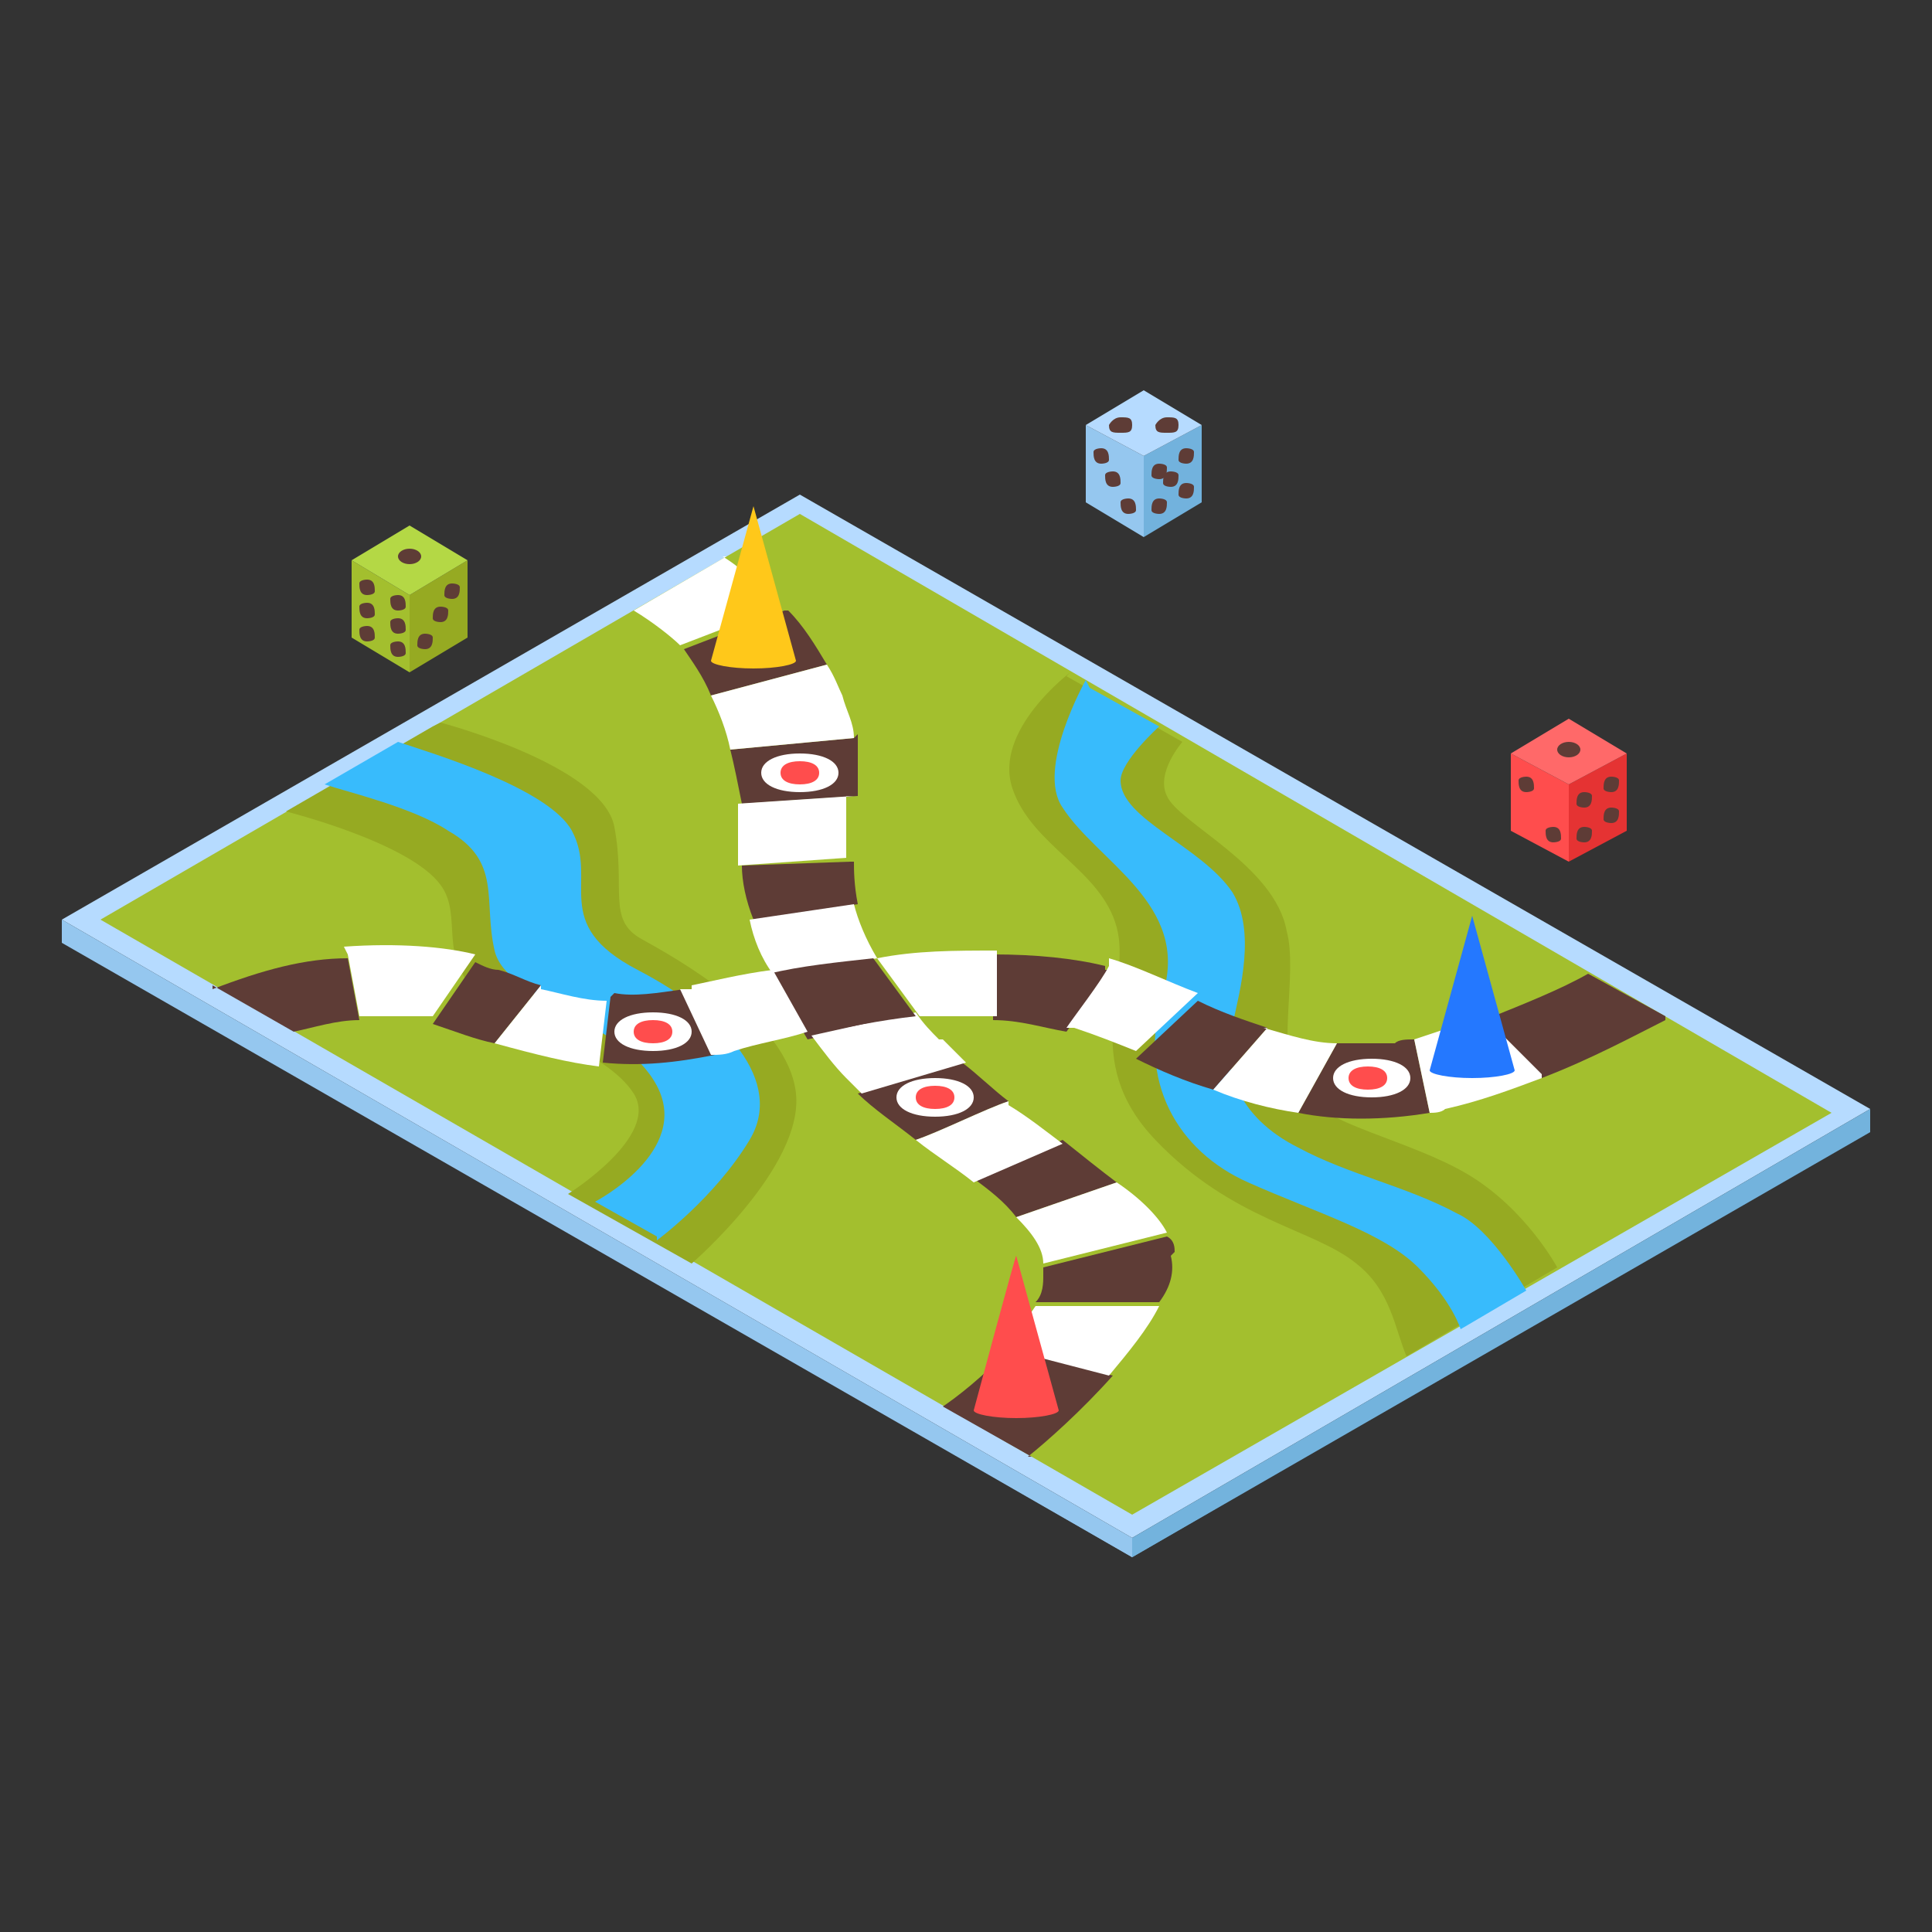 <?xml version="1.0" encoding="UTF-8"?>
<svg id="Layer_1" xmlns="http://www.w3.org/2000/svg" xmlns:xlink="http://www.w3.org/1999/xlink" version="1.1" viewBox="0 0 50 50">
  <rect x="0" y="0" width="50" height="50" fill="#333333" stroke="none"/>
  <!-- Generator: Adobe Illustrator 29.2.1, SVG Export Plug-In . SVG Version: 2.1.0 Build 116)  -->
  <defs>
    <style>
      .st0 {
        fill: #3e54a3;
      }

      .st1 {
        fill: #5e3c36;
      }

      .st2 {
        fill: #122571;
      }

      .st3 {
        fill: #fcb040;
      }

      .st4 {
        fill: #cef3ff;
      }

      .st5 {
        fill: #fdb724;
      }

      .st6 {
        fill: #27debf;
      }

      .st7 {
        fill: #ffc81a;
      }

      .st8 {
        fill: url(#radial-gradient);
      }

      .st9 {
        fill: #72b2dd;
      }

      .st10 {
        fill: url(#linear-gradient);
      }

      .st11 {
        fill: #2478ff;
      }

      .st12 {
        fill: #b4d845;
      }

      .st13 {
        fill: #606060;
      }

      .st14 {
        fill: #95c7ef;
      }

      .st15, .st16 {
        isolation: isolate;
      }

      .st17 {
        fill: #f1fcff;
      }

      .st18 {
        fill: #ff4d4d;
      }

      .st19 {
        fill: #b6dbff;
      }

      .st20 {
        fill: #0a4a80;
      }

      .st21 {
        fill: #344593;
      }

      .st22 {
        fill: #2e5677;
      }

      .st23 {
        fill: #96aa22;
      }

      .st24 {
        fill: #fff;
      }

      .st25 {
        fill: #2e4490;
      }

      .st26 {
        fill: #82294d;
      }

      .st27 {
        fill: #38bbfc;
      }

      .st28 {
        fill: #fff7b0;
      }

      .st29 {
        fill: #f19729;
      }

      .st30 {
        fill: #e53333;
      }

      .st16 {
        fill: #031f60;
        opacity: .5;
      }

      .st31 {
        fill: #73b3dd;
      }

      .st32 {
        fill: #ffcb49;
      }

      .st33 {
        fill: #ff51ce;
      }

      .st34 {
        fill: #bbdfff;
      }

      .st35 {
        fill: #ff6969;
      }

      .st36 {
        fill: #e7478d;
      }

      .st37 {
        fill: #1bbc9d;
      }

      .st38 {
        fill: #bf2878;
      }

      .st39 {
        fill: #a3bf2e;
      }

      .st40 {
        fill: #d6e6ff;
      }

      .st41 {
        display: none;
      }

      .st42 {
        fill: #a33d64;
      }

      .st43 {
        fill: #ede6a0;
      }
    </style>
    <linearGradient id="linear-gradient" x1="21.8" y1="-3071.2" x2="21.6" y2="-3071.5" gradientTransform="translate(0 -3034) scale(1 -1)" gradientUnits="userSpaceOnUse">
      <stop offset="0" stop-color="#78aced"/>
      <stop offset="1" stop-color="#4f7bb3"/>
    </linearGradient>
    <radialGradient id="radial-gradient" cx="-1701.3" cy="-6206.7" fx="-1701.3" fy="-6206.7" r="15.9" gradientTransform="translate(2637 -2951.9) scale(1.5 -.5)" gradientUnits="userSpaceOnUse">
      <stop offset=".4" stop-color="#b4bcc1"/>
      <stop offset=".9" stop-color="#eceeef" stop-opacity="0"/>
    </radialGradient>
  </defs>
  <g id="Example" class="st41">
    <g>
      <g>
        <path class="st21" d="M45.3,33.2v-4.6h0c0-.9-.6-1.8-1.7-2.4-2.3-1.3-6-1.3-8.4,0-1.2.7-1.7,1.6-1.7,2.4h0v4.5c0,.9.6,1.8,1.7,2.4,2.3,1.3,6,1.3,8.4,0,1.2-.6,1.7-1.4,1.7-2.3h0Z"/>
        <path class="st21" d="M45.3,33.2v-4.6h0c0-.9-.6-1.8-1.7-2.4-2.3-1.3-6-1.3-8.4,0-1.2.7-1.7,1.6-1.7,2.4h0v4.5c0,.9.6,1.8,1.7,2.4,2.3,1.3,6,1.3,8.4,0,1.2-.6,1.7-1.4,1.7-2.3h0Z"/>
      </g>
      <polygon class="st0" points="39.4 23 29.7 28.6 39.4 34.2 49.2 28.6 39.4 23"/>
      <path class="st25" d="M44.3,31.4l-4.8-2.7c0,0-.2,0-.2.1s0,.2,0,.2l4.6,2.6.3-.2Z"/>
      <polygon class="st2" points="29.7 28.6 29.7 29 39.4 34.6 39.4 34.2 29.7 28.6"/>
      <polygon class="st25" points="49.2 28.6 49.2 29 39.4 34.6 39.4 34.2 49.2 28.6"/>
      <polygon class="st16" points="33.5 31.2 39.4 35.2 45.3 31.2 39.4 34.6 33.5 31.2"/>
      <path class="st34" d="M44.7,36.2c0,0-.2,0-.2-.2v-4c0-.2,0-.4-.3-.4l-4.9-2.8c0,0,0-.2,0-.2,0-.1.2-.1.2-.1l4.9,2.8c.3.2.4.4.4.7v4c0,0,0,.2,0,.2Z"/>
      <path class="st5" d="M45.3,39.3l-.3-2.7c0,0,0-.2,0-.2h0c0-.3-.2-.5-.4-.5h-.4v.2c0,0,0,.2,0,.3h0c0,0,0,.2,0,.2l-.3,2.7c0,0,0,.2.3.3h0c0,0,.2,0,.3,0h0c0,0,.2,0,.3,0h0c.2,0,.2-.2.2-.3Z"/>
    </g>
    <g>
      <path class="st36" d="M12.4,36.1c1.1-.8,1.8-2.7,1.7-4-.1-1.4-1.2-2-1.7-2.3h0c-1.1-.6-2.8-.6-3.9,0h0c-.5.3-1.5.9-1.7,2.3,0,1.3.6,3.2,1.7,4h0c.1,0,.1,0,.2,0,1,.6,2.6.6,3.6,0h0s.1,0,.1,0h0Z"/>
      <path class="st38" d="M9.9,30.8c-.3.2-.3.4,0,.6s.8.2,1.1,0,.3-.4,0-.6c-.3-.2-.8-.2-1.1,0Z"/>
      <g>
        <path class="st6" d="M10.5,31.2s-.9,0-1.4-.7,0-1.9,0-1.9c0,0,1.1.1,1.7,1,.4.8-.3,1.6-.3,1.6Z"/>
        <path class="st37" d="M9,30.5c.5.7,1.4.7,1.4.7,0-1.6-1.4-2.6-1.4-2.6,0,0-.5,1.2,0,1.9Z"/>
      </g>
      <path class="st42" d="M10.5,31.2s0-1.3.7-1.9,1.2-.6,1.2-.6c.4,0,.9.4.7.4,0,0-.9,0-1.5.5s-.9,1.5-.9,1.6c0,0,0,.1-.1.1,0,0,0-.1,0-.1Z"/>
      <path class="st26" d="M12.4,28.7c-.1,0-.1.1.2.3.2.1.4.2.5.2h0c.2-.2-.3-.5-.7-.5Z"/>
    </g>
    <g>
      <g>
        <path class="st20" d="M26,28.8h0c-1,.6-1.9,1-2.8,1.2h-.1l-.5.2h-.1c-.1,0-.2.1-.3.1h-.1c-.1,0-.2.1-.2.1h-.1c-.5.2-.9.4-1.4.7-.1.1-.2.1-.3.2h-.1c-.4.4-2,1.6-2.9,2.6l-.6.6h-.5c-1,.3-2,.6-3,1.2-.1,0-.2,0-.3.2-.3.2-.5.3-.8.5h-.1c-.1.2-.2.2-.3.3h0c-.4.3-.9.7-1.3,1.1-.1,0-.2.2-.3.3-.3.3-.7.6-1,.9h0c-.3.3-.7.5-1,.8-.2.2-.5.3-.7.5h-.1l13.7,8.3h.1c.8-.5,1.7-1.2,2.5-1.9.5-.5,1.1-.9,1.7-1.4,1.2-.9,2.3-1.5,3.2-1.8.7-.3,1.4-.5,2.1-.6l.5-.6c.7-.7,1.5-1.3,2.4-1.8,1.5-1,3.2-1.8,4.9-2.5.6-.2,1.2-.5,1.6-.7h.2c0,0-13.9-8.5-13.9-8.5Z"/>
        <g>
          <g>
            <path class="st17" d="M39.1,36.7c-.5.3-.7.4-1.2.6-.3,0-.5.2-.8.3-.2,0-.3,0-.5,0-.7.2-1.4.4-2,.8-.2,0-.4.2-.6.3-1.3.8-2.6,2-3.9,3.5l-2.5-1.5-11-6.7c1.3-1.5,2.6-2.7,3.9-3.5.2-.1.4-.2.6-.3.7-.4,1.4-.6,2-.8.2,0,.3-.1.5-.1.3-.1.5-.2.8-.3.5-.2.7-.3,1.2-.6l13.5,8.2Z"/>
            <path class="st17" d="M30.1,42.3c-1.3,0-2.6.5-3.9,1.3-.2,0-.4.2-.6.4-.7.5-1.4,1-2,1.7-.2.2-.3.3-.5.4-.3.3-.6.5-.9.7-.5.4-.8.6-1.3.9l-13.4-8.2c.5-.3.8-.5,1.3-.9.3-.2.6-.5.9-.7.2,0,.3-.3.5-.4.7-.6,1.4-1.2,2-1.7.2,0,.4-.3.6-.4,1.3-.8,2.6-1.2,3.9-1.3l11,6.7,2.4,1.5Z"/>
          </g>
          <polygon class="st40" points="7.5 39.5 7.3 40.3 20.7 48.5 20.9 47.7 7.5 39.5"/>
          <path class="st4" d="M39.4,37.1c-.9.6-1.8,1-2.7,1.2h0c0,0-.2,0-.3,0,0,0-.2,0-.3,0s-.2,0-.3,0c-.6.2-1.2.5-1.8.9,0,0-.2,0-.3.2-1,.7-2,1.5-3,2.5l-.6.6h-.6c-1,.3-2,.6-3,1.2-.1,0-.2,0-.3.2-.3.2-.5.3-.8.5-.6.4-1.1.9-1.7,1.4-.1,0-.2.2-.3.3-.9.9-1.8,1.6-2.7,2.2l.2-.8c.5-.3.8-.5,1.3-.9.3-.2.6-.5.9-.7.2,0,.3-.3.5-.4.7-.6,1.4-1.2,2-1.7.2,0,.4-.3.6-.4,1.3-.8,2.6-1.2,3.9-1.3,1.3-1.5,2.6-2.7,3.9-3.5.2,0,.4-.2.6-.3.7-.4,1.4-.6,2-.8.2,0,.3,0,.5,0,.3,0,.5-.2.8-.3.5-.2.7-.3,1.2-.6l.4.3Z"/>
        </g>
        <g>
          <path class="st13" d="M17.8,34.6q.1,0,0,0c1.2-1.4,2.5-2.5,3.7-3.2.2-.1.4-.2.5-.3.7-.3,1.3-.6,2-.8.2,0,.3-.1.5-.1.3-.1.5-.2.8-.3.4-.2.7-.3,1.1-.5h0c0-.2,0-.1-.1-.1-.4.2-.6.3-1,.5-.3.1-.5.2-.8.3-.2.1-.3.1-.5.1-.7.2-1.3.4-2,.8-.2.1-.4.2-.6.3-1.1.8-2.4,1.9-3.6,3.3,0,0,0,0,0,0h0Z"/>
          <path class="st13" d="M25.4,30.6c-.2.1-.3.1-.5.1-.7.2-1.3.4-2,.8-.2.1-.4.2-.6.3-1.2.7-2.5,1.8-3.7,3.2h0c1.2-1.3,2.5-2.4,3.7-3.1.2-.1.4-.2.6-.3.7-.4,1.3-.6,2-.8.2,0,.4,0,.5-.2.3,0,.6-.1.8-.2.4-.2.6-.3,1-.5h0q0-.1-.1-.1c-.4.2-.6.3-1,.5-.2.1-.4.2-.7.3Z"/>
          <path class="st13" d="M26.2,31.1c-.2.1-.3.1-.5.1-.7.2-1.3.4-2,.8-.2,0-.4.2-.6.3-1.2.7-2.5,1.8-3.7,3.2h0c1.2-1.3,2.5-2.4,3.7-3.1.2,0,.4-.2.6-.3.7-.4,1.4-.6,2-.8.2,0,.4,0,.5-.2.3,0,.6-.1.8-.2.4-.2.6-.3,1-.5h0q0-.1-.1-.1c-.4.2-.6.3-1,.5-.1.1-.4.2-.7.3Z"/>
          <path class="st13" d="M27.1,31.5c-.2.1-.3.1-.5.1-.7.2-1.3.4-2,.8-.2,0-.4.2-.6.3-1.2.7-2.5,1.8-3.7,3.2h0c1.2-1.3,2.5-2.4,3.7-3.1.2,0,.4-.2.6-.3.7-.4,1.4-.6,2-.8.1,0,.3,0,.5-.2.3,0,.6-.1.8-.2.4-.2.6-.3,1-.5h0q0-.1-.1-.1c-.4.2-.6.3-1,.5-.2.2-.5.3-.7.3Z"/>
          <path class="st13" d="M27.9,32c-.2,0-.3,0-.5,0-.7.2-1.4.4-2,.8-.2,0-.4.2-.6.3-1.2.7-2.5,1.9-3.7,3.2h0c1.2-1.3,2.5-2.4,3.7-3.1.2,0,.4-.2.6-.3.7-.4,1.4-.6,2-.8.2,0,.4,0,.5-.2.3,0,.6-.1.8-.2.4-.2.6-.3,1-.5h0q0-.1-.1-.1c-.4.2-.6.3-1,.5-.2.1-.5.2-.7.3Z"/>
          <path class="st13" d="M28.7,32.5c-.2,0-.3,0-.5,0-.7.2-1.4.4-2,.8-.2,0-.4.2-.6.3-1.2.7-2.5,1.9-3.7,3.2h0c1.2-1.3,2.5-2.4,3.7-3.1.2,0,.4-.2.6-.3.7-.4,1.4-.6,2-.8.2,0,.4-.1.5-.2.3,0,.6,0,.8-.2.4-.2.6-.3,1-.5h0q0-.1-.1-.1c-.3.2-.6.3-.9.5-.3.1-.5.2-.8.3Z"/>
          <path class="st13" d="M29.6,33c-.2,0-.3,0-.5,0-.7.2-1.4.4-2.1.8-.2,0-.4.2-.6.3-1.2.7-2.5,1.9-3.8,3.3h0c1.2-1.3,2.5-2.4,3.7-3.1.2,0,.4-.2.6-.3.7-.4,1.4-.6,2-.8.3,0,.5-.2.7-.3.3,0,.6,0,.8-.2.4-.2.6-.3.9-.5h0q0,0-.1,0c-.3.2-.5.3-.9.4-.2.2-.5.3-.7.4Z"/>
          <path class="st13" d="M30.4,33.5c-.2,0-.3,0-.5,0-.7.2-1.4.4-2.1.8-.2,0-.4.2-.6.3-1.2.7-2.5,1.9-3.8,3.3h0c1.2-1.3,2.5-2.4,3.7-3.1.2,0,.4-.2.6-.3.7-.4,1.4-.6,2-.8.4,0,.5-.2.7-.3.3,0,.5,0,.8-.2.4-.2.6-.3.9-.4h0q0,0-.1,0c-.3.2-.5.3-.9.4-.2,0-.5.2-.7.3Z"/>
          <path class="st13" d="M31.2,33.9c-.2,0-.3,0-.5.2-.7.2-1.4.4-2.1.8-.2,0-.4.2-.6.3-1.2.7-2.5,1.9-3.8,3.3h0c1.2-1.3,2.5-2.4,3.8-3.2.2,0,.4-.2.6-.3.7-.4,1.4-.6,2-.8.3,0,.5,0,.6-.3.3,0,.5,0,.8-.2.4-.2.6-.2.9-.4h0q0,0,0,0c-.3.2-.5.3-.9.4-.2.2-.4.3-.7.3Z"/>
          <path class="st13" d="M32,34.4c-.2,0-.3,0-.5,0-.7.2-1.4.4-2.1.8-.2,0-.4.2-.6.3-1.2.7-2.6,1.9-3.8,3.3h0c1.2-1.3,2.5-2.4,3.8-3.2.2,0,.4-.2.6-.3.7-.4,1.4-.6,2-.8.3,0,.5,0,.6-.2.3,0,.5,0,.8-.2.4-.2.6-.2.9-.4h0q0,0,0,0c-.3.2-.5.3-.9.4-.1,0-.4.2-.7.3Z"/>
          <path class="st13" d="M32.9,34.9c-.2,0-.3,0-.5,0-.7.2-1.4.4-2.1.8-.2,0-.4.2-.6.3-1.2.8-2.6,1.9-3.8,3.3h0c1.2-1.3,2.5-2.4,3.8-3.2.2,0,.4-.2.6-.3.7-.4,1.4-.6,2.1-.8.2,0,.3,0,.5-.2.3,0,.5,0,.8-.2.3,0,.6-.2.9-.4h0q0,0,0,0c-.3.2-.5.3-.8.4-.3,0-.6.2-.8.3Z"/>
          <path class="st13" d="M33.7,35.4c-.2,0-.3,0-.5,0-.7.2-1.4.4-2.1.8-.2,0-.4.2-.6.3-1.2.8-2.6,1.9-3.8,3.3h0c1.2-1.3,2.6-2.4,3.8-3.2.2,0,.4-.2.6-.3.7-.4,1.4-.6,2.1-.8.2,0,.4-.1.5-.2.3,0,.5,0,.8-.2.3,0,.5-.2.8-.4h0q0,0,0,0c-.3.2-.5.3-.8.4-.2,0-.4.2-.7.3Z"/>
          <path class="st13" d="M34.5,35.8c-.2,0-.3,0-.5,0-.7.2-1.4.4-2.1.8-.2,0-.4.2-.6.3-1.3.8-2.6,1.9-3.8,3.3h0c1.2-1.3,2.6-2.5,3.8-3.2.2,0,.4-.2.6-.3.7-.4,1.4-.6,2.1-.8.2,0,.4,0,.5-.2.3,0,.5,0,.8-.2.3,0,.5-.2.8-.4h0q0,0,0,0c-.3.2-.5.2-.8.4-.2.2-.4.3-.7.3Z"/>
          <path class="st13" d="M35.4,36.3c-.2,0-.3,0-.5,0-.7.2-1.4.4-2.1.8-.2,0-.4.2-.6.3-1.3.8-2.6,1.9-3.8,3.3h0c1.3-1.3,2.6-2.5,3.8-3.2.2,0,.4-.2.6-.3.7-.4,1.4-.6,2.1-.8.2,0,.3,0,.5-.2.3,0,.5,0,.8-.2.3,0,.5-.2.8-.4h0q0,0,0,0c-.2,0-.4.2-.8.4-.2.2-.5.2-.7.3Z"/>
          <path class="st13" d="M37.7,36.2c-.3,0-.5.2-.8.4-.3,0-.5.2-.8.3-.2,0-.3,0-.5,0-.7.2-1.4.4-2.1.8-.2,0-.4.2-.6.3-1.3.8-2.6,1.9-3.9,3.3h0c1.3-1.3,2.6-2.5,3.8-3.2.2,0,.4-.2.6-.3.7-.4,1.4-.6,2.1-.8.2,0,.3,0,.5,0,.2,0,.5-.2.8-.3.5-.2.7-.3.9-.5,0,0,0,0,0,0,0,0,0,0,0,0Z"/>
          <path class="st13" d="M10.6,38.6c.2,0,.3-.3.5-.4.7-.6,1.3-1.2,2-1.7.2,0,.4-.2.6-.4,1.2-.7,2.5-1.2,3.7-1.3h0q0,0-.1,0c-1.2,0-2.5.5-3.7,1.3-.2,0-.4.2-.6.4-.7.5-1.4,1-2,1.7-.1.2-.3.3-.4.5-.4.2-.7.4-.9.7-.4.3-.7.5-1,.7h0c.3-.1.6-.3,1-.6s.6-.5.9-.8Z"/>
          <path class="st13" d="M11.5,39.1c.2,0,.3-.3.5-.4.7-.6,1.3-1.2,2-1.7.2,0,.4-.2.6-.4,1.2-.7,2.5-1.2,3.7-1.2h0c0,0,0-.2-.1,0-1.2,0-2.5.5-3.7,1.3-.2,0-.4.2-.6.4-.7.5-1.4,1-2,1.7-.2.1-.3.2-.4.4-.4.2-.7.4-.9.7-.4.3-.7.5-1,.7h0c.3-.1.6-.3,1-.6.3-.3.6-.5.9-.8Z"/>
          <path class="st13" d="M12.3,39.6c.2,0,.3-.3.5-.4.7-.6,1.3-1.2,2-1.7.2,0,.4-.3.6-.4,1.2-.7,2.4-1.2,3.6-1.2h0c0-.2,0,0-.1,0-1.2,0-2.5.5-3.7,1.3-.2,0-.4.2-.6.4-.7.5-1.4,1-2,1.7,0,0-.2.2-.3.4-.4.2-.7.4-.9.7-.4.3-.7.5-1,.7h0c.3-.1.6-.3,1-.6.3-.3.6-.5.9-.8Z"/>
          <path class="st13" d="M13.1,40.1c.2,0,.3-.3.5-.4.7-.6,1.3-1.2,2-1.7.2,0,.4-.3.6-.4,1.2-.7,2.4-1.1,3.6-1.2h0q0,0-.1,0c-1.2,0-2.4.5-3.6,1.3-.2,0-.4.2-.6.4-.7.5-1.4,1-2,1.7-.2,0-.3.2-.4.4-.4.2-.6.4-.9.7-.4.3-.7.5-1,.7h0c.3-.1.6-.3,1-.6.3-.3.6-.5.9-.8Z"/>
          <path class="st13" d="M13.9,40.6c.2,0,.3-.3.5-.4.7-.6,1.3-1.2,2-1.7.2,0,.4-.3.6-.4,1.2-.7,2.4-1.1,3.6-1.2h0q0,0-.1,0c-1.2,0-2.4.5-3.6,1.3-.2,0-.4.2-.6.4-.7.5-1.4,1-2,1.7,0,0-.3.2-.4.4-.4.2-.6.4-.9.7-.4.3-.7.5-1,.7h0c.3-.1.6-.3,1-.6.3-.3.6-.6.9-.8Z"/>
          <path class="st13" d="M14.7,41.1c.2,0,.3-.3.5-.4.7-.6,1.3-1.2,2-1.7.2,0,.4-.3.6-.4,1.2-.7,2.4-1.1,3.5-1.2h0q0,0-.1,0c-1.2,0-2.4.6-3.6,1.3-.2,0-.4.2-.6.4-.7.5-1.4,1-2,1.7,0,0-.2.1-.3.4-.4.2-.6.4-.9.7-.4.3-.7.5-1,.7h0c.3-.1.6-.3,1-.6s.6-.6.9-.8Z"/>
          <path class="st13" d="M15.6,41.5c.2,0,.3-.3.5-.4.7-.6,1.3-1.2,2-1.7.2,0,.4-.3.6-.4,1.1-.7,2.4-1.1,3.5-1.2h0c0-.2,0,0-.1,0-1.2,0-2.4.6-3.5,1.3-.2,0-.4.2-.6.4-.7.5-1.4,1-2,1.7-.2.1-.4.2-.4.4-.4.2-.6.4-.9.7-.4.3-.7.5-1,.7h0c.3-.1.6-.3,1-.6.3-.2.6-.5.9-.8Z"/>
          <path class="st13" d="M16.4,42c.2,0,.3-.3.5-.4.7-.6,1.3-1.2,2-1.7.2,0,.4-.3.6-.4,1.1-.7,2.3-1.1,3.5-1.2h0c0-.2,0,0-.1,0-1.2,0-2.4.6-3.5,1.3-.2,0-.4.2-.6.4-.7.5-1.4,1-2.1,1.7,0,.1-.2.2-.3.4-.4.2-.6.4-.9.7-.4.3-.7.5-1,.7h0c.3-.1.6-.3,1.1-.6.2-.3.5-.5.8-.8Z"/>
          <path class="st13" d="M17.2,42.5c.2,0,.3-.3.5-.4.7-.6,1.4-1.2,2-1.7.2,0,.4-.3.6-.4,1.1-.7,2.3-1.1,3.4-1.2h0c0-.2,0,0-.1,0-1.1,0-2.3.6-3.5,1.3-.2,0-.4.2-.6.4-.7.5-1.4,1-2.1,1.7,0,.1-.1.2-.2.4-.4.2-.6.4-.9.6-.4.3-.7.5-1.1.7h0c.3-.1.6-.3,1.1-.7.3,0,.6-.3.9-.6Z"/>
          <path class="st13" d="M18,43c.2,0,.3-.3.5-.4.7-.6,1.4-1.2,2-1.7.2,0,.4-.3.6-.4,1.1-.7,2.3-1.1,3.4-1.2h0c0-.2,0,0-.1,0-1.1,0-2.3.6-3.5,1.3-.2,0-.4.2-.6.4-.7.5-1.4,1.1-2.1,1.7.1,0,0,.2-.2.4-.4.2-.6.4-.9.6-.4.3-.7.6-1.1.8h0c.3-.1.7-.3,1.1-.7.3-.2.6-.4.9-.7Z"/>
          <path class="st13" d="M18.8,43.5c.2,0,.3-.3.5-.4.7-.6,1.4-1.2,2-1.7.2,0,.4-.3.6-.4,1.1-.7,2.3-1.1,3.4-1.2h0q0,0-.1,0c-1.1,0-2.3.6-3.4,1.3-.2,0-.4.2-.6.4-.7.5-1.4,1.1-2.1,1.7,0,0-.2.2-.3.4-.4.2-.6.4-.9.6-.4.3-.7.6-1.1.8h0c.3-.1.7-.3,1.1-.7.4-.2.6-.5.9-.7Z"/>
          <path class="st13" d="M19.6,44c.2,0,.3-.3.5-.4.7-.6,1.4-1.2,2.1-1.7.2,0,.4-.3.6-.4,1.1-.7,2.3-1.1,3.4-1.2h0q0,0-.1,0c-1.1.2-2.3.6-3.4,1.3-.2,0-.4.2-.6.4-.7.5-1.4,1.1-2.1,1.7-.1,0-.3.2-.4.4-.4.2-.6.4-.9.6-.4.3-.8.6-1.1.8h0c.3-.1.7-.3,1.1-.7.4-.2.7-.5.9-.7Z"/>
          <path class="st13" d="M20.5,44.5c.2,0,.3-.3.5-.4.7-.6,1.4-1.2,2.1-1.7.2,0,.4-.3.6-.4,1.1-.7,2.2-1.1,3.3-1.2h0q0,0-.1,0c-1.1.2-2.3.6-3.4,1.3-.2,0-.4.2-.6.4-.7.5-1.4,1.1-2.1,1.7,0,0-.3.1-.3.4-.4.2-.6.4-.9.6-.4.3-.8.6-1.1.8h0c.3-.1.7-.3,1.1-.7.3-.2.6-.5.9-.7Z"/>
          <path class="st13" d="M21.3,44.9c.2,0,.3-.3.5-.4.7-.7,1.4-1.2,2.1-1.7.2,0,.4-.3.6-.4,1.1-.6,2.2-1.1,3.3-1.2h0q0,0-.1,0c-1.1.2-2.3.6-3.3,1.3-.2,0-.4.2-.6.4-.7.5-1.4,1.1-2.1,1.7-.2,0-.3.2-.4.4-.4.2-.6.4-.9.6-.4.3-.8.6-1.1.8h0c.4-.1.7-.3,1.1-.7.3-.2.6-.4.9-.7Z"/>
          <path class="st13" d="M25.2,42.8c-.2,0-.4.2-.6.4-.7.5-1.4,1.1-2.1,1.7-.2,0-.3.3-.5.4-.3.3-.6.5-.9.7-.4.3-.8.6-1.1.8h0c.4-.1.7-.3,1.1-.7.3-.2.6-.5.9-.7.2,0,.3-.3.5-.4.7-.7,1.4-1.2,2.1-1.7.2,0,.4-.3.6-.5,1.1-.6,2.2-1,3.3-1.2h0q0,0-.1,0c-1,.2-2.2.7-3.2,1.3Z"/>
        </g>
      </g>
      <g>
        <g>
          <g>
            <g class="st15">
              <path class="st29" d="M29.1,41.9l-7.9-4.6h-.1c0,0,8,4.6,8,4.6h0Z"/>
              <path class="st3" d="M29.2,41.6q-.1,0-.1.2l-7.9-4.6v-.2c.1,0,8,4.6,8,4.6Z"/>
              <path class="st32" d="M29.4,41.5h-.1s-.1,0-.1,0l-8-4.6h.2c0,0,8,4.5,8,4.5Z"/>
            </g>
            <polygon class="st22" points="30.3 42.2 30.3 42.3 30.3 42.3 30.3 42.3 30.2 42.3 30.3 42.3 30.3 42.2"/>
            <path d="M30.3,42.2l-.3-.2h-.2c0,0,.5.2.5.2q0,0,0,0t0,0Z"/>
            <path class="st33" d="M21.7,37h-.2c0,.2-.1.2-.1.3h0c0,0-.4-.2-.4-.2,0,0-.1,0-.1,0s0,0,.1-.2c0,0,.1,0,.1,0h.1l.5.3Z"/>
            <path class="st43" d="M29.4,41.5h0Z"/>
          </g>
          <path class="st28" d="M29.4,41.5h-.2c0,0-.1.2-.1.3h0c0,0,.8.4.8.4h0s0,0,.1,0h.1l-.7-.6Z"/>
        </g>
        <path class="st10" d="M22.1,37.3h0l-.4-.3h-.2c-.1,0-.1,0-.1,0,0,0-.1,0-.1.2,0,0,0,0,.1,0h.1l.3.2h.1q0,0,0,0h0c0,0,.1-.2.1-.2h0c0-.1,0-.2.1-.1h0Z"/>
      </g>
    </g>
  </g>
  <ellipse id="Shadow" class="st8" cx="25" cy="39.1" rx="24.4" ry="7.7"/>
  <g id="Board">
    <polygon class="st31" points="48.4 29.3 48.4 28.8 29.3 39.9 29.3 40.3 48.4 29.3"/>
    <polygon class="st14" points="1.6 24.4 1.6 24 29.3 39.9 29.3 40.3 1.6 24.4"/>
    <g>
      <polygon class="st19" points="29.3 39.8 1.6 23.8 20.7 12.8 48.4 28.7 29.3 39.8"/>
      <polygon class="st39" points="29.3 39.2 2.6 23.8 20.7 13.3 47.4 28.8 29.3 39.2"/>
      <path class="st23" d="M27.7,17.4s-2,1.5-1.5,3,2.3,2.1,2.7,3.6-1,3.4,1,5.5,4.1,2.3,5.2,3.2c.9.7,1,1.7,1.3,2.4l3.9-2.3s-.8-1.5-2.3-2.4c-1.5-.9-3.8-1.3-4.4-2.2-.6-.9,0-3-.3-4.1-.3-1.7-2.8-2.8-3.1-3.5-.3-.6.4-1.4.4-1.4l-3-1.7Z"/>
      <path class="st23" d="M11.4,18.7s4.2,1.1,4.5,2.7c.3,1.6-.2,2.4.7,2.9s3.8,2.1,4,4-2.7,4.4-2.7,4.4l-3.2-1.8s2.4-1.5,1.7-2.6-2.9-1.7-4-2.6-.4-2-1-2.8c-.8-1.1-4-1.9-4-1.9l3.8-2.2Z"/>
      <path class="st27" d="M17,32.1s1.5-1.1,2.4-2.6c.9-1.5-.6-3.2-2.9-4.4s-1-2.3-1.7-3.6c-.6-1.1-3.6-2-4.5-2.3l-1.9,1.1c.6.2,2.3.6,3.2,1.2,1.4.8.9,1.8,1.2,3.1.3,1.3,3.3,1.8,4.2,3.5.9,1.7-1.6,3-1.6,3l1.6.9Z"/>
      <path class="st27" d="M28.1,17.6s-1.3,2.3-.6,3.3c.9,1.4,3.3,2.5,2.6,4.8-.7,2.3.4,4.1,2.2,4.9,1.8.8,3.5,1.3,4.4,2.2.9.9,1.1,1.6,1.1,1.6l1.7-1s-.9-1.6-1.8-2c-1.3-.7-2.8-1-4.1-1.7-1.6-.8-2-2.1-1.7-3.2.2-.9.6-2.4,0-3.4-.8-1.2-2.9-1.9-2.9-2.9,0-.5,1-1.4,1-1.4l-1.8-1Z"/>
      <g>
        <path class="st1" d="M22.7,24.9l-2.7.4c.3.5.6,1.1.9,1.6l2.7-.6c-.4-.5-.7-1-1-1.4Z"/>
        <path class="st1" d="M24.9,27.5l-2.7.8c.4.4,1,.8,1.5,1.2.6-.2,1.8-.8,2.4-1-.4-.3-.8-.7-1.2-1Z"/>
        <path class="st1" d="M27.5,29.5l-2.3,1c.4.3.8.6,1.1,1l2.6-.9c-.4-.3-.9-.7-1.4-1.1Z"/>
        <path class="st1" d="M22.1,19.1l-3.2.3c.1.4.2.9.3,1.4l3-.2c0-.5,0-1,0-1.6Z"/>
        <path class="st1" d="M22,22.3h0c0,0-2.8.1-2.8.1,0,.4.1.9.3,1.4l2.7-.4c-.1-.5-.1-.9-.1-1.1Z"/>
        <path class="st1" d="M20.3,15.8l-2.6,1c.2.3.5.7.7,1.2l3-.8c-.3-.5-.6-1-1-1.4Z"/>
        <path class="st1" d="M26.6,37.7c.5-.4,1.4-1.2,2.2-2.1l-2.7-.7c-.6.7-1.4,1.3-1.7,1.5l2.3,1.3Z"/>
        <path class="st1" d="M30.4,32.4c0-.1,0-.3-.2-.4l-3.2.8c0,0,0,.1,0,.2,0,.2,0,.5-.2.7h3.2c.3-.4.4-.8.3-1.2Z"/>
        <path class="st24" d="M18.8,14.4l-2.4,1.4c.5.3,1,.7,1.2.9,0,0,0,0,0,0l2.6-1c-.5-.5-1-1-1.5-1.3Z"/>
        <path class="st24" d="M21.8,18c-.1-.2-.2-.5-.4-.8l-3,.8c.2.4.4.9.5,1.4l3.2-.3c0-.4-.2-.7-.3-1.1Z"/>
        <path class="st24" d="M22.1,20.6l-3,.2c0,.4,0,.7,0,1.1,0,.1,0,.3,0,.5l2.8-.2c0-.6,0-1.1,0-1.6Z"/>
        <path class="st24" d="M22.1,23.4l-2.7.4c.1.5.3,1,.6,1.4l2.7-.4c-.3-.5-.5-1-.6-1.4Z"/>
        <path class="st24" d="M24.3,26.9c-.2-.2-.4-.4-.6-.7l-2.7.6c.3.4.6.8.9,1.1.1.1.2.2.4.4l2.7-.8c-.2-.2-.4-.4-.6-.6Z"/>
        <path class="st24" d="M26.1,28.5c-.6.2-1.8.8-2.4,1,.5.4,1,.7,1.5,1.1l2.3-1c-.4-.3-.9-.7-1.4-1Z"/>
        <path class="st24" d="M28.9,30.6l-2.6.9c.4.4.7.8.7,1.2l3.2-.8c-.2-.4-.7-.9-1.3-1.3Z"/>
        <path class="st24" d="M30,33.8h-3.2c-.2.3-.5.7-.8,1.1l2.7.7c.5-.6,1-1.2,1.3-1.8Z"/>
      </g>
      <g>
        <path class="st1" d="M31,25.9l-1.6,1.5c.6.3,1.3.6,2,.8l1.4-1.6c-.6-.2-1.2-.4-1.8-.7Z"/>
        <path class="st1" d="M12.9,25.1c-.2,0-.4-.1-.6-.2l-1.1,1.6c.6.2,1.1.4,1.6.5l1.2-1.5c-.4-.1-.7-.3-1.1-.4Z"/>
        <path class="st1" d="M28.6,25c-.8-.2-1.8-.3-2.9-.3v1.7c.7,0,1.3.2,1.9.3.3-.4.9-1.3,1.1-1.6,0,0,0,0-.1,0Z"/>
        <path class="st1" d="M20,25.2l.9,1.6c.9-.2,1.9-.4,2.8-.5l-1.1-1.5c-.9.1-1.9.2-2.7.4Z"/>
        <path class="st1" d="M15.8,25.8l-.2,1.7c1,.1,1.9,0,2.9-.2l-.8-1.7c-.7.1-1.3.2-1.8.1Z"/>
        <path class="st1" d="M36.1,27c-.5,0-1,0-1.5,0l-1,1.8c1,.2,2.2.2,3.4,0l-.4-1.9c-.2,0-.4,0-.5.1Z"/>
        <path class="st1" d="M5.5,25.5l2.1,1.2c.5-.1,1.1-.3,1.7-.3l-.3-1.6c-1.1,0-2.2.3-3.5.8Z"/>
        <path class="st1" d="M43.1,26.3l-2-1.1c-.7.4-1.7.8-2.7,1.2l1.5,1.5c1.3-.5,2.4-1.1,3.2-1.5Z"/>
        <path class="st24" d="M17.9,25.6c-.1,0-.2,0-.3,0l.8,1.7c.2,0,.4,0,.6-.1.6-.2,1.3-.3,1.9-.5l-.9-1.6c-.8.1-1.6.3-2.1.4Z"/>
        <path class="st24" d="M14,25.5l-1.2,1.5c1.1.3,1.9.5,2.7.6l.2-1.7c-.6,0-1.2-.2-1.7-.3Z"/>
        <path class="st24" d="M9,24.7l.3,1.6c.6,0,1.3,0,1.9,0,0,0,0,0,0,0l1.1-1.6c-.8-.2-2-.3-3.4-.2Z"/>
        <path class="st24" d="M22.7,24.8l1.1,1.5c.7,0,1.4,0,2,0v-1.7c-1.1,0-2.1,0-3.1.2Z"/>
        <path class="st24" d="M28.7,25c-.2.4-.9,1.3-1.1,1.6,0,0,.1,0,.2,0,.6.2,1.1.4,1.6.6l1.6-1.5c-.8-.3-1.6-.7-2.3-.9Z"/>
        <path class="st24" d="M32.8,26.6l-1.4,1.6c.7.3,1.5.5,2.2.6l1-1.8c-.6,0-1.2-.2-1.9-.4Z"/>
        <path class="st24" d="M39.9,27.8l-1.5-1.5c-.6.2-1.2.4-1.8.6l.4,1.9c.1,0,.3,0,.4-.1.9-.2,1.7-.5,2.5-.8Z"/>
      </g>
    </g>
    <polygon class="st14" points="1.6 24.3 1.6 23.8 29.3 39.8 29.3 40.3 1.6 24.3"/>
    <polygon class="st31" points="48.4 29.2 48.4 28.7 29.3 39.8 29.3 40.3 48.4 29.2"/>
    <g>
      <path class="st24" d="M19.7,20c0-.3.4-.5,1-.5s1,.2,1,.5-.4.5-1,.5-1-.2-1-.5Z"/>
      <path class="st18" d="M20.2,20c0-.2.2-.3.5-.3s.5.1.5.3-.2.3-.5.3-.5-.1-.5-.3Z"/>
    </g>
    <g>
      <path class="st24" d="M34.5,27.9c0-.3.4-.5,1-.5s1,.2,1,.5-.4.5-1,.5-1-.2-1-.5Z"/>
      <path class="st18" d="M34.9,27.9c0-.2.2-.3.5-.3s.5.1.5.3-.2.3-.5.3-.5-.1-.5-.3Z"/>
    </g>
    <g>
      <path class="st24" d="M23.2,28.4c0-.3.4-.5,1-.5s1,.2,1,.5-.4.5-1,.5-1-.2-1-.5Z"/>
      <path class="st18" d="M23.7,28.4c0-.2.2-.3.5-.3s.5.1.5.3-.2.3-.5.3-.5-.1-.5-.3Z"/>
    </g>
    <g>
      <path class="st24" d="M15.9,26.7c0-.3.4-.5,1-.5s1,.2,1,.5-.4.5-1,.5-1-.2-1-.5Z"/>
      <path class="st18" d="M16.4,26.7c0-.2.2-.3.5-.3s.5.1.5.3-.2.3-.5.3-.5-.1-.5-.3Z"/>
    </g>
    <path id="Yellow_Cone" class="st7" d="M18.4,17.1c0,.1.5.2,1.1.2s1.1-.1,1.1-.2l-1.1-4-1.1,4Z"/>
    <path id="Red_Cone" class="st18" d="M25.2,36.5c0,.1.5.2,1.1.2s1.1-.1,1.1-.2l-1.1-4c0-.1-1.1,4-1.1,4Z"/>
    <path id="Blue_Cone" class="st11" d="M37,27.7c0,.1.5.2,1.1.2s1.1-.1,1.1-.2l-1.1-4-1.1,4Z"/>
    <g>
      <polygon class="st30" points="42.1 21.5 40.6 22.3 40.6 20.3 42.1 19.5 42.1 21.5"/>
      <polygon class="st18" points="39.1 21.5 40.6 22.3 40.6 20.3 39.1 19.5 39.1 21.5"/>
      <polygon class="st35" points="42.1 19.5 40.6 18.6 39.1 19.5 40.6 20.3 42.1 19.5"/>
      <ellipse class="st1" cx="40.6" cy="19.4" rx=".3" ry=".2"/>
      <path class="st1" d="M41.2,20.6c0,.1,0,.3-.2.3,0,0-.2,0-.2-.1s0-.3.2-.3c0,0,.2,0,.2.1Z"/>
      <path class="st1" d="M41.9,20.2c0,.1,0,.3-.2.3,0,0-.2,0-.2-.1s0-.3.2-.3c0,0,.2,0,.2.1Z"/>
      <path class="st1" d="M41.2,21.5c0,.1,0,.3-.2.3,0,0-.2,0-.2-.1s0-.3.2-.3c0,0,.2,0,.2.1Z"/>
      <path class="st1" d="M41.9,21c0,.1,0,.3-.2.3,0,0-.2,0-.2-.1s0-.3.2-.3c0,0,.2,0,.2.1Z"/>
      <path class="st1" d="M39.3,20.2c0,.1,0,.3.2.3,0,0,.2,0,.2-.1s0-.3-.2-.3c0,0-.2,0-.2.1Z"/>
      <path class="st1" d="M40,21.5c0,.1,0,.3.2.3,0,0,.2,0,.2-.1s0-.3-.2-.3c0,0-.2,0-.2.1Z"/>
    </g>
    <g>
      <polygon class="st23" points="12.1 16.5 10.6 17.4 10.6 15.4 12.1 14.5 12.1 16.5"/>
      <polygon class="st39" points="9.1 16.5 10.6 17.4 10.6 15.4 9.1 14.5 9.1 16.5"/>
      <polygon class="st12" points="12.1 14.5 10.6 13.6 9.1 14.5 10.6 15.4 12.1 14.5"/>
      <ellipse class="st1" cx="10.6" cy="14.4" rx=".3" ry=".2"/>
      <path class="st1" d="M11.6,15.8c0,.1,0,.3-.2.3,0,0-.2,0-.2-.1s0-.3.2-.3c0,0,.2,0,.2.1Z"/>
      <path class="st1" d="M11.9,15.2c0,.1,0,.3-.2.3,0,0-.2,0-.2-.1s0-.3.2-.3c0,0,.2,0,.2.1Z"/>
      <path class="st1" d="M11.2,16.5c0,.1,0,.3-.2.3,0,0-.2,0-.2-.1s0-.3.2-.3c0,0,.2,0,.2.1Z"/>
      <path class="st1" d="M9.3,15.1c0,.1,0,.3.2.3,0,0,.2,0,.2-.1s0-.3-.2-.3c0,0-.2,0-.2.1Z"/>
      <path class="st1" d="M9.3,15.7c0,.1,0,.3.2.3,0,0,.2,0,.2-.1s0-.3-.2-.3c0,0-.2,0-.2.1Z"/>
      <path class="st1" d="M9.3,16.3c0,.1,0,.3.2.3,0,0,.2,0,.2-.1s0-.3-.2-.3c0,0-.2,0-.2.1Z"/>
      <path class="st1" d="M10.1,15.5c0,.1,0,.3.2.3,0,0,.2,0,.2-.1s0-.3-.2-.3c0,0-.2,0-.2.1Z"/>
      <path class="st1" d="M10.1,16.1c0,.1,0,.3.2.3,0,0,.2,0,.2-.1s0-.3-.2-.3c0,0-.2,0-.2.1Z"/>
      <path class="st1" d="M10.1,16.7c0,.1,0,.3.2.3,0,0,.2,0,.2-.1s0-.3-.2-.3c0,0-.2,0-.2.1Z"/>
    </g>
    <g>
      <polygon class="st9" points="31.1 13 29.6 13.9 29.6 11.8 31.1 11 31.1 13"/>
      <polygon class="st14" points="28.1 13 29.6 13.9 29.6 11.8 28.1 11 28.1 13"/>
      <polygon class="st19" points="31.1 11 29.6 10.1 28.1 11 29.6 11.8 31.1 11"/>
      <path class="st1" d="M28.7,11c0,0,.1-.2.3-.2s.3,0,.3.2-.1.2-.3.2-.3,0-.3-.2Z"/>
      <path class="st1" d="M29.9,11c0,0,.1-.2.3-.2s.3,0,.3.2-.1.2-.3.2-.3,0-.3-.2Z"/>
      <path class="st1" d="M30.2,12.1c0,.1,0,.3-.2.3,0,0-.2,0-.2-.1s0-.3.2-.3c0,0,.2,0,.2.1Z"/>
      <path class="st1" d="M30.9,11.7c0,.1,0,.3-.2.3,0,0-.2,0-.2-.1s0-.3.2-.3c0,0,.2,0,.2.1Z"/>
      <path class="st1" d="M30.2,13c0,.1,0,.3-.2.3,0,0-.2,0-.2-.1s0-.3.2-.3c0,0,.2,0,.2.1Z"/>
      <path class="st1" d="M30.5,12.3c0,.1,0,.3-.2.3,0,0-.2,0-.2-.1s0-.3.2-.3c0,0,.2,0,.2.1Z"/>
      <path class="st1" d="M30.9,12.6c0,.1,0,.3-.2.3,0,0-.2,0-.2-.1s0-.3.2-.3c0,0,.2,0,.2.1Z"/>
      <path class="st1" d="M28.3,11.7c0,.1,0,.3.2.3,0,0,.2,0,.2-.1s0-.3-.2-.3c0,0-.2,0-.2.1Z"/>
      <path class="st1" d="M29,13c0,.1,0,.3.2.3,0,0,.2,0,.2-.1s0-.3-.2-.3c0,0-.2,0-.2.1Z"/>
      <path class="st1" d="M28.6,12.3c0,.1,0,.3.2.3,0,0,.2,0,.2-.1s0-.3-.2-.3c0,0-.2,0-.2.1Z"/>
    </g>
  </g>
</svg>